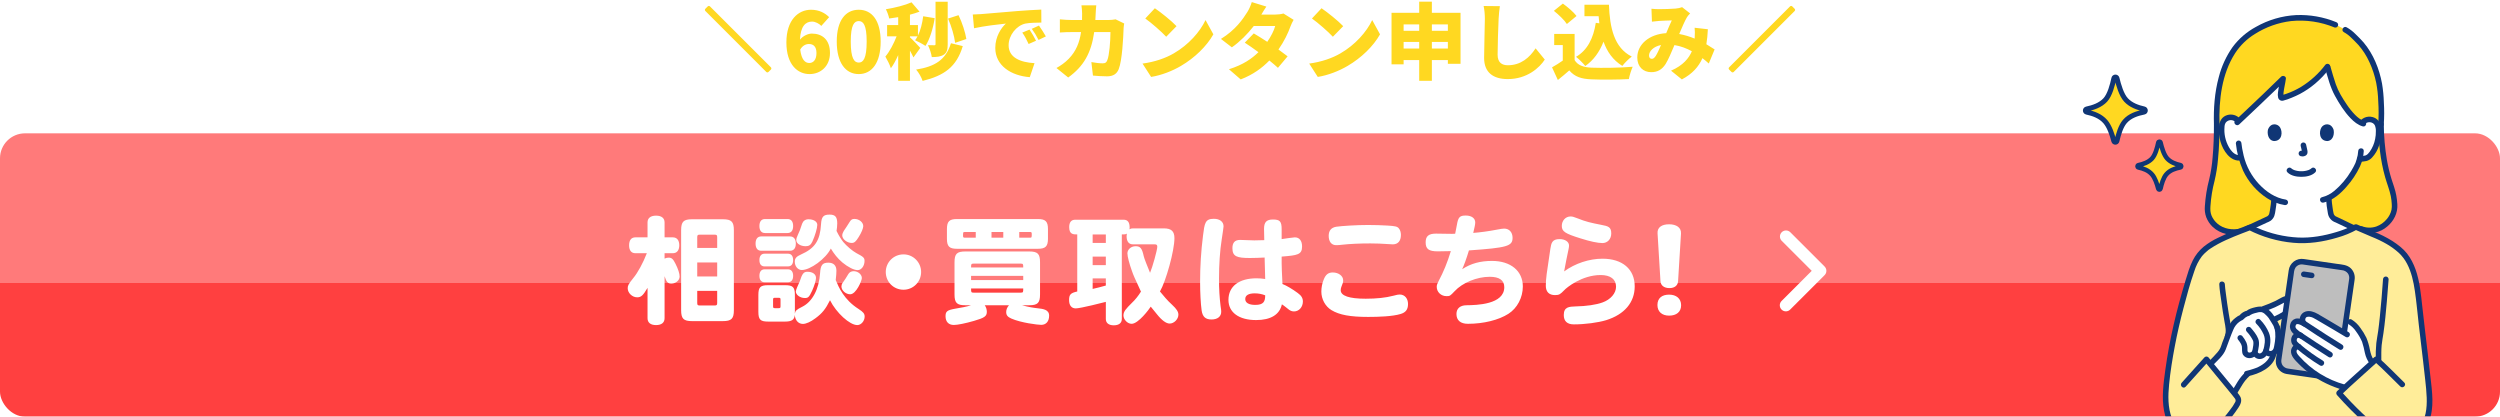 <svg width="1200" height="200" viewBox="0 0 1200 200" fill="none" xmlns="http://www.w3.org/2000/svg">
<path d="M339.1 4.752L368.348 34L369.5 32.848L340.252 3.6L339.1 4.752Z" fill="#FFD821" stroke="#FFD821" stroke-width="1.5" stroke-linejoin="round"/>
<path d="M388.305 21.12C386.825 21.12 385.185 21.88 384.105 23.8C384.705 28.76 386.545 30.24 388.425 30.24C390.305 30.24 391.905 28.84 391.905 25.44C391.905 22.2 390.265 21.12 388.305 21.12ZM388.585 35.56C382.985 35.56 377.465 31.2 377.465 20.36C377.465 9.6 383.145 4.68 389.305 4.68C393.225 4.68 396.105 6.32 397.985 8.24L394.225 12.44C393.265 11.4 391.425 10.36 389.785 10.36C386.705 10.36 384.265 12.56 383.985 19.04C385.465 17.16 387.985 16.12 389.665 16.12C394.625 16.12 398.385 19 398.385 25.44C398.385 31.76 393.905 35.56 388.585 35.56ZM412.2 35.56C405.92 35.56 401.64 30.2 401.64 19.96C401.64 9.72 405.92 4.68 412.2 4.68C418.48 4.68 422.72 9.76 422.72 19.96C422.72 30.2 418.48 35.56 412.2 35.56ZM412.2 30.04C414.32 30.04 416 28.12 416 19.96C416 11.84 414.32 10.12 412.2 10.12C410.08 10.12 408.36 11.84 408.36 19.96C408.36 28.12 410.08 30.04 412.2 30.04ZM463.855 18.72L458.455 20.56C458.095 17.4 456.695 12.52 455.055 8.92L460.095 7.28C461.855 10.88 463.335 15.52 463.855 18.72ZM454.895 0.84V21.24C454.895 23.76 454.495 25.32 452.975 26.28C451.495 27.2 449.615 27.4 447.255 27.4C447.055 25.76 446.215 23.24 445.415 21.68C446.615 21.72 447.975 21.72 448.455 21.72C448.895 21.72 449.055 21.6 449.055 21.16V0.84H454.895ZM441.735 23L438.455 27.56C438.055 26.68 437.455 25.48 436.775 24.28V38.8H431.135V26.44C430.055 28.88 428.895 31.08 427.615 32.76C427.095 31.08 425.855 28.64 424.975 27.16C427.055 24.72 429.015 20.92 430.375 17.44H425.815V12.04H431.135V8.24C429.655 8.48 428.215 8.72 426.815 8.88C426.575 7.6 425.855 5.64 425.215 4.44C429.615 3.72 434.375 2.52 437.535 1.12L441.375 5.6C439.935 6.16 438.375 6.6 436.775 7.04V12.04H440.615V17.08C441.895 14.48 442.695 11.12 443.135 7.8L448.655 8.72C447.855 13.84 446.255 18.92 444.215 22.04C443.095 21.24 440.615 19.92 439.255 19.32C439.695 18.76 440.055 18.12 440.415 17.44H436.775V17.92C437.855 18.8 441.015 22.16 441.735 23ZM456.455 20.76L462.135 22.12C459.135 32.16 453.175 36.28 442.855 38.84C442.295 37.08 440.975 34.8 439.735 33.4C448.655 31.96 453.975 28.84 456.455 20.76ZM466.935 6.96C468.535 6.92 470.295 6.84 471.055 6.76C474.815 6.44 480.855 5.96 488.175 5.32C492.175 5 496.895 4.72 499.815 4.6L499.855 10.84C497.775 10.88 494.375 10.88 492.175 11.32C487.855 12.28 484.135 16.96 484.135 21.72C484.135 27.6 489.655 29.92 496.575 30.32L494.295 37.04C485.375 36.36 477.735 31.52 477.735 23C477.735 17.52 480.655 13.28 482.815 11.32C479.375 11.68 472.335 12.48 467.535 13.56L466.935 6.96ZM494.175 14.2C495.175 15.68 496.575 18.08 497.295 19.56L493.735 21.12C492.655 18.8 491.975 17.48 490.695 15.64L494.175 14.2ZM498.695 12.28C499.735 13.72 501.215 16.04 502.015 17.48L498.495 19.16C497.335 16.88 496.575 15.64 495.255 13.84L498.695 12.28ZM526.215 2.56C526.095 3.52 525.975 5.36 525.935 6.32C525.895 7.44 525.855 8.56 525.775 9.6H532.175C533.175 9.6 534.375 9.48 535.495 9.28L539.615 11.28C539.495 11.92 539.335 13.08 539.335 13.48C539.175 18.08 538.655 29 536.975 33.2C536.095 35.4 534.415 36.64 531.375 36.64C528.895 36.64 526.495 36.44 524.615 36.28L523.855 29.8C525.735 30.16 527.775 30.4 529.295 30.4C530.655 30.4 531.095 29.92 531.495 28.92C532.455 26.72 533.015 19.76 533.015 15.4H525.215C523.775 25.52 520.135 31.88 512.735 37.2L507.095 32.64C508.975 31.6 511.175 30.12 513.015 28.2C516.495 24.6 518.175 20.44 518.895 15.4H514.375C513.135 15.4 510.575 15.44 508.735 15.6V9.28C510.575 9.48 512.855 9.6 514.375 9.6H519.375C519.415 8.6 519.415 7.52 519.415 6.44C519.415 5.56 519.255 3.52 519.095 2.56H526.215ZM554.335 3.96C557.095 5.84 562.335 10 564.735 12.56L559.775 17.64C557.655 15.32 552.615 10.92 549.735 8.88L554.335 3.96ZM548.415 30.52C554.295 29.72 559.455 27.92 563.375 25.64C570.575 21.48 575.975 15.28 578.655 9.64L582.415 16.48C579.215 22.16 573.535 27.72 566.855 31.64C562.775 34.04 557.575 36.12 552.535 36.92L548.415 30.52ZM607.855 3.16C606.975 4.4 606.055 5.96 605.455 7H612.095C613.415 7 615.015 6.8 616.055 6.48L620.935 9.52C620.415 10.4 619.815 11.6 619.375 12.8C618.335 15.76 616.415 19.84 613.655 23.76C615.375 25 616.935 26.16 618.055 27.04L613.415 32.56C612.375 31.6 610.935 30.36 609.295 29.04C605.855 32.6 601.455 35.84 595.535 38.12L589.895 33.24C596.775 31.08 600.975 28.08 604.055 25.04C601.655 23.28 599.295 21.64 597.495 20.48L601.815 16.04C603.655 17.12 605.975 18.56 608.295 20.08C610.055 17.52 611.575 14.56 612.095 12.48H601.815C598.895 16.28 595.055 20.12 591.295 22.72L586.055 18.68C593.135 14.32 596.615 9.12 598.735 5.76C599.455 4.64 600.415 2.56 600.855 1L607.855 3.16ZM634.335 3.96C637.095 5.84 642.335 10 644.735 12.56L639.775 17.64C637.655 15.32 632.615 10.92 629.735 8.88L634.335 3.96ZM628.415 30.52C634.295 29.72 639.455 27.92 643.375 25.64C650.575 21.48 655.975 15.28 658.655 9.64L662.415 16.48C659.215 22.16 653.535 27.72 646.855 31.64C642.775 34.04 637.575 36.12 632.535 36.92L628.415 30.52ZM687.295 23.28H694.975V20.12H687.295V23.28ZM673.735 23.28H681.215V20.12H673.735V23.28ZM681.215 11.72H673.735V14.8H681.215V11.72ZM694.975 11.72H687.295V14.8H694.975V11.72ZM687.295 6.16H701.055V30.64H694.975V28.84H687.295V38.8H681.215V28.84H673.735V30.88H667.935V6.16H681.215V0.8H687.295V6.16ZM719.935 2.96C719.655 4.84 719.415 7.28 719.335 9.04C719.135 13.24 718.855 21.88 718.855 26.28C718.855 30.12 721.055 31.32 723.775 31.32C729.975 31.32 734.175 27.68 737.095 23.2L741.495 28.6C739.015 32.44 733.055 37.96 723.735 37.96C716.735 37.96 712.375 34.8 712.375 27.8C712.375 22.76 712.735 12.04 712.735 9.04C712.735 6.88 712.535 4.68 712.135 2.88L719.935 2.96ZM765.975 10.96L767.695 11.2C767.535 10.08 767.415 8.92 767.335 7.76H760.535V2.28H772.295C772.695 13.2 774.735 22.92 783.255 27.16C781.895 28.12 779.775 30.24 778.735 31.64C774.215 28.88 771.415 24.84 769.695 20C767.735 25 764.855 28.96 760.935 31.68C760.095 30.56 757.815 28.28 756.495 27.28C761.935 24.12 764.855 18.36 765.975 10.96ZM756.735 7.68L752.095 11.52C750.935 9.68 748.135 7 745.855 5.2L750.175 1.72C752.455 3.36 755.375 5.84 756.735 7.68ZM755.815 16.28V28.84C757.295 31.32 760.015 32.32 763.935 32.48C768.815 32.68 777.935 32.56 783.695 32.04C783.055 33.44 782.135 36.24 781.855 37.96C776.775 38.24 768.815 38.32 763.815 38.08C759.055 37.88 755.895 36.88 753.255 33.8C751.615 35.24 749.935 36.68 747.775 38.4L744.975 32.32C746.615 31.4 748.455 30.28 750.135 29.08V21.64H746.015V16.28H755.815ZM792.695 4.2C793.815 4.32 795.335 4.4 796.215 4.4C798.615 4.4 802.295 4.28 804.255 4.12C805.375 4.04 806.615 3.76 807.415 3.44L811.255 6.44C810.615 7.12 810.055 7.72 809.735 8.28C808.735 9.96 807.375 13.12 806.015 16.32C808.655 16.8 811.135 17.56 813.415 18.52C813.415 18.36 813.455 18.2 813.455 18.08C813.575 16.32 813.575 14.6 813.415 13.32L819.775 14.04C819.655 16.64 819.415 19.04 819.055 21.24C820.615 22.16 821.935 23 823.015 23.72L820.215 30.48C819.255 29.6 818.255 28.76 817.175 27.92C815.335 32.08 812.335 35.44 807.295 38.12L802.095 33.92C807.935 31.4 810.695 27.88 812.095 24.6C809.535 23.2 806.735 22.12 803.735 21.64C802.335 24.96 800.855 28.52 799.495 30.72C797.775 33.36 795.695 34.64 792.575 34.64C788.775 34.64 785.895 32.08 785.895 27.6C785.895 21.28 791.655 16.4 799.775 15.92C800.735 13.68 801.695 11.36 802.455 9.8C800.855 9.84 798.175 9.92 796.375 10.04C795.575 10.08 794.015 10.24 792.935 10.4L792.695 4.2ZM791.535 26.64C791.535 27.72 792.095 28.24 792.855 28.24C793.575 28.24 794.055 27.84 794.735 26.88C795.535 25.6 796.415 23.68 797.295 21.6C793.615 22.36 791.535 24.6 791.535 26.64Z" fill="#FFD821"/>
<path d="M860.9 4.752L831.652 34L830.5 32.848L859.748 3.6L860.9 4.752Z" fill="#FFD821" stroke="#FFD821" stroke-width="1.5" stroke-linejoin="round"/>
<g filter="url(#filter0_d_623_3273)">
<rect y="58" width="1200" height="136" rx="12" fill="url(#paint0_linear_623_3273)"/>
</g>
<path d="M344.249 132.688V125.968H334.673V132.688H344.249ZM326.945 148.928V110.456C326.945 106.424 328.121 105.248 332.153 105.248H346.993C351.081 105.248 352.257 106.424 352.257 110.456V148.928C352.257 152.96 351.081 154.136 346.993 154.136H332.153C328.121 154.136 326.945 152.96 326.945 148.928ZM334.673 119.024H344.249V113.872C344.249 112.864 344.025 112.64 343.017 112.64H335.905C334.897 112.64 334.673 112.864 334.673 113.872V119.024ZM344.249 145.4V139.632H334.673V145.4C334.673 146.408 334.897 146.632 335.905 146.632H343.017C344.025 146.632 344.249 146.408 344.249 145.4ZM310.817 152.736V138.176C308.689 141.816 307.737 142.712 305.833 142.712C303.481 142.712 301.297 140.64 301.297 138.344C301.297 137.056 301.689 136.328 303.985 133.472C306.169 130.84 308.689 126.192 310.481 121.544H304.993C303.033 121.544 301.969 120.2 301.969 117.736C301.969 115.272 303.033 113.928 304.993 113.928H310.817V106.76C310.817 104.688 312.273 103.512 314.905 103.512C317.537 103.512 318.993 104.688 318.993 106.76V113.928H322.969C324.929 113.928 326.049 115.328 326.049 117.736C326.049 120.144 324.929 121.544 322.969 121.544H318.993V124.12C319.721 123.784 320.337 123.672 320.953 123.672C322.409 123.672 323.081 124.288 324.257 126.64C325.545 129.216 326.217 131.344 326.217 132.744C326.217 134.536 324.425 136.104 322.297 136.104C320.505 136.104 319.945 135.488 318.993 132.576V152.736C318.993 154.864 317.537 156.04 314.905 156.04C312.273 156.04 310.817 154.864 310.817 152.736ZM373.761 142.936H371.969C371.241 142.936 371.073 143.104 371.073 143.832V147.024C371.073 147.752 371.241 147.92 371.969 147.92H373.761C374.489 147.92 374.657 147.752 374.657 147.024V143.832C374.657 143.104 374.489 142.936 373.761 142.936ZM381.545 141.592V149.6C381.545 150.104 381.545 150.272 381.489 150.552C381.825 149.096 382.273 148.648 385.073 147.248C389.945 144.84 393.137 138.792 393.641 131.064C393.865 127.2 394.817 126.08 397.617 126.08C400.081 126.08 401.481 127.424 401.481 129.944C401.481 130.952 401.369 132.576 401.145 134.424C402.601 137.896 405.065 143.832 412.121 148.312C414.361 149.768 415.033 150.552 415.033 151.952C415.033 154.08 413.353 156.04 411.505 156.04C407.865 156.04 401.425 150.16 398.401 144.112C396.273 148.368 394.705 150.328 391.457 152.736C389.161 154.472 386.921 155.48 385.409 155.48C383.225 155.48 381.657 153.744 381.489 151.168C381.321 153.464 380.033 154.36 376.841 154.36H368.721C364.969 154.36 364.017 153.408 364.017 149.656V141.592C364.017 137.84 364.969 136.888 368.721 136.888H376.841C380.593 136.888 381.545 137.84 381.545 141.592ZM379.193 120.368H365.417C363.625 120.368 362.673 119.136 362.673 116.896C362.673 114.712 363.625 113.48 365.417 113.48H379.193C380.985 113.48 381.993 114.712 381.993 116.952C381.993 119.136 380.985 120.368 379.193 120.368ZM388.041 105.248C390.561 105.248 392.297 106.368 392.297 107.936C392.297 109.448 391.233 113.144 389.945 115.944C389.161 117.624 388.321 118.184 386.697 118.184C384.233 118.184 382.217 116.896 382.217 115.272C382.217 114.6 382.497 113.704 382.945 112.808C383.897 110.736 384.009 110.456 385.017 107.376C385.521 106.032 386.585 105.248 388.041 105.248ZM378.017 111.856H367.209C365.473 111.856 364.521 110.68 364.521 108.496C364.521 106.312 365.473 105.136 367.209 105.136H378.017C379.753 105.136 380.705 106.312 380.705 108.496C380.705 110.68 379.753 111.856 378.017 111.856ZM414.361 108.552C414.361 109.56 413.465 111.744 412.177 113.76C410.833 115.944 410.105 116.616 408.817 116.616C406.577 116.616 404.281 114.768 404.281 113.032C404.281 112.36 404.561 111.576 405.009 110.848C406.017 109.336 406.801 108.216 407.753 106.648C408.481 105.416 409.041 105.08 410.105 105.08C412.401 105.08 414.361 106.704 414.361 108.552ZM401.537 110.848C402.657 113.144 403.721 114.824 404.729 116.112C406.409 118.128 409.209 120.48 411.057 121.488C414.473 123.28 414.977 123.728 414.977 125.24C414.977 127.648 413.465 129.664 411.673 129.664C409.937 129.664 407.025 128.208 404.393 126.024C401.929 123.952 400.305 121.768 398.793 119.304C396.385 124.176 388.993 129.608 384.849 129.608C383.001 129.608 381.489 127.816 381.489 125.632C381.489 124.008 382.273 123.112 384.457 122.16C391.177 119.192 393.641 115.44 394.089 107.656C394.313 104.016 395.209 103.008 398.233 103.008C400.921 103.008 401.873 104.128 401.873 107.264C401.873 108.664 401.705 109.784 401.537 110.848ZM378.241 127.872H366.985C365.417 127.872 364.521 126.808 364.521 124.848C364.521 122.888 365.417 121.768 366.985 121.768H378.241C379.809 121.768 380.705 122.888 380.705 124.848C380.705 126.808 379.809 127.872 378.241 127.872ZM378.185 135.488H367.041C365.417 135.488 364.521 134.368 364.521 132.408C364.521 130.392 365.417 129.272 367.041 129.272H378.185C379.809 129.272 380.705 130.392 380.705 132.408C380.705 134.368 379.809 135.488 378.185 135.488ZM391.681 133.416C391.681 134.592 390.897 137.168 389.833 139.52C388.377 142.656 387.929 143.048 386.305 143.048C384.065 143.048 381.993 141.536 381.993 139.912C381.993 139.184 383.113 136.72 383.841 135.152C385.017 131.568 385.633 130.448 387.537 130.448C390.057 130.448 391.681 131.624 391.681 133.416ZM409.769 130.168C411.841 130.168 413.689 131.736 413.689 133.472C413.689 134.704 410.945 141.256 408.089 141.256C405.961 141.256 403.889 139.408 403.889 137.504C403.889 137 404.057 136.328 404.393 135.88C405.401 134.424 406.241 133.248 407.193 131.568C407.697 130.672 408.649 130.168 409.769 130.168ZM442.137 130.56C442.137 135.32 438.329 139.072 433.681 139.072C428.921 139.072 425.169 135.32 425.169 130.56C425.169 125.912 428.921 122.104 433.681 122.104H433.737C438.329 122.104 442.137 125.912 442.137 130.56ZM491.152 134.424V132.408H466.12V134.424H491.152ZM494.008 146.52H490.536C493.84 147.416 496.416 147.808 498.152 147.976C500.504 148.256 503.584 148.536 503.584 151.504C503.584 154.248 502.128 155.928 499.776 155.928C498.096 155.928 489.976 154.92 485.44 152.904C483.648 152.12 482.976 151.28 482.976 149.768C482.976 148.648 483.424 147.472 484.32 146.52H472.672C473.344 147.416 473.68 148.592 473.68 149.656C473.68 151.784 472.56 152.568 467.52 154.024C463.488 155.2 459.624 155.984 457.832 155.984C455.312 155.984 453.856 154.416 453.856 151.784C453.856 149.488 454.64 148.872 458.336 148.2C461.248 147.696 463.936 147.248 466.12 146.52H463.376C459.288 146.52 458.168 145.4 458.168 141.312V125.912C458.168 121.824 459.288 120.704 463.376 120.704H494.008C498.096 120.704 499.216 121.824 499.216 125.912V141.312C499.216 145.4 498.096 146.52 494.008 146.52ZM466.12 128.376H491.152C491.152 126.864 491.152 126.528 489.92 126.528H467.352C466.12 126.528 466.12 126.864 466.12 128.376ZM467.352 140.472H489.92C491.152 140.472 491.152 140.248 491.152 138.456H466.12C466.12 140.248 466.12 140.472 467.352 140.472ZM481.576 111.352H475.92V114.096H481.576V111.352ZM454.528 114.6V109.952C454.528 106.312 455.648 105.136 459.344 105.136H498.208C501.848 105.136 503.024 106.312 503.024 109.952V114.6C503.024 118.24 501.848 119.416 498.208 119.416H459.344C455.648 119.416 454.528 118.24 454.528 114.6ZM468.36 114.096V111.352H463.152C462.256 111.352 462.256 111.52 462.256 113.2C462.256 113.928 462.424 114.096 463.152 114.096H468.36ZM494.344 111.352H489.248V114.096H494.344C495.24 114.096 495.24 113.928 495.24 112.248C495.24 111.52 495.072 111.352 494.344 111.352ZM530.8 127.256V123.168H524.472V127.256H530.8ZM516.016 105.472H539.424C541.272 105.472 542.224 106.704 542.224 109.168C542.224 109.56 542.224 109.728 542.112 110.064C542.728 109.728 543.176 109.616 543.848 109.616H558.576C562.216 109.616 563.728 110.96 563.728 114.32C563.728 120.424 559.64 134.984 556.784 139.912C558.52 141.984 560.144 144.056 562.608 146.296C564.792 148.312 565.632 149.656 565.632 151.056C565.632 153.184 563.56 155.312 561.432 155.312C559.808 155.312 557.68 153.8 555.328 150.832C554.264 149.6 553.144 148.144 552.36 147.192C551.576 148.424 546.424 155.424 543.176 155.424C541.216 155.424 539.256 153.408 539.256 151.392C539.256 149.488 540.488 148.2 543.232 145.456C544.856 143.944 546.424 141.984 547.656 139.968C544.352 132.8 544.128 132.352 543.344 130.112C542.056 126.584 541.16 123.112 541.16 121.6C541.16 119.752 542.896 118.184 545.08 118.184C547.376 118.184 548.16 119.136 549 123C549.224 124.12 550.904 128.152 552.024 130.952C553.144 128.376 555.496 120.032 555.496 118.408C555.496 117.456 555.048 117.288 554.208 117.288H543.848C541.832 117.288 540.768 115.944 540.768 113.368C540.768 112.92 540.824 112.528 540.88 112.136C540.152 112.528 540.04 112.528 538.472 112.528V153.128C538.472 155.032 537.072 156.152 534.608 156.152C532.2 156.152 530.8 155.032 530.8 153.128V144.896C529.96 145.12 518.648 148.032 516.352 148.032C514.336 148.032 513.16 146.576 513.16 144.056C513.16 141.424 513.832 140.64 517.08 139.912V112.528C515.176 112.528 513.216 112.528 513.216 109C513.216 106.704 514.224 105.472 516.016 105.472ZM530.8 116.616V112.528H524.472V116.616H530.8ZM530.8 137.056V133.64H524.472V138.68C526.264 138.288 529.12 137.56 530.8 137.056ZM607.296 141.76C605.784 141.144 604.048 140.808 602.312 140.808C599.288 140.808 597.72 141.76 597.72 143.552C597.72 145.344 599.456 146.352 602.536 146.352C606.456 146.352 607.296 144.784 607.296 141.76ZM615.192 110.008V114.768C616.2 114.6 620.792 113.928 621.52 113.928C623.704 113.928 624.992 115.552 624.992 118.296C624.992 122.272 622.808 122.552 615.192 123.168C615.136 127.312 615.36 132.352 615.584 136.328C617.32 136.944 620.512 138.848 622.92 140.64C624.712 141.928 625.384 143.16 625.384 144.728C625.384 147.36 623.536 149.488 621.128 149.488C620.232 149.488 619.504 149.208 618.776 148.704C617.936 148.088 616.48 146.8 615.304 146.072C614.24 151 609.984 153.632 602.928 153.632C594.64 153.632 589.656 149.936 589.656 143.944C589.656 137.448 594.696 133.584 603.152 133.584C604.496 133.584 605.84 133.696 607.296 133.92C607.24 130.504 607.072 127.144 607.016 123.616C604.72 123.728 602.368 123.84 599.96 123.84C593.688 123.84 591.56 123.112 591.56 119.136C591.56 116.448 592.736 115.16 595.256 115.16C595.816 115.16 600.968 115.384 602.032 115.384C603.712 115.384 605.224 115.328 606.848 115.272C606.792 113.48 606.792 111.632 606.736 109.84C606.736 106.592 607.968 105.36 611.048 105.36C614.352 105.36 615.192 106.312 615.192 110.008ZM587.304 108.664C587.304 109 586.968 111.408 586.408 115.048C585.568 120.2 585.12 127.2 585.12 133.752C585.12 138.568 585.4 143.048 585.848 146.632C586.184 148.76 586.184 149.152 586.184 149.656C586.184 151.952 584.392 153.352 581.536 153.352C578.624 153.352 577.224 152.064 576.776 148.984C576.328 145.68 576.048 140.528 576.048 135.32C576.048 127.872 576.496 120.592 577.448 113.088C578.176 107.152 578.456 105.024 582.6 105.024C585.512 105.024 587.304 106.424 587.304 108.664ZM637.774 113.2C637.774 110.68 639.006 109.224 641.414 108.832C644.046 108.44 651.382 107.992 656.646 107.992C659.558 107.992 663.422 108.104 665.998 108.272C669.75 108.496 670.758 108.72 671.486 109.672C672.102 110.4 672.438 111.576 672.438 112.752C672.438 115.664 671.038 117.288 668.518 117.288C668.126 117.288 667.398 117.232 666.614 117.176C663.198 116.952 660.622 116.84 657.766 116.84C652.502 116.84 648.022 117.064 644.382 117.456C643.206 117.624 642.142 117.68 641.358 117.68C639.118 117.68 637.774 116 637.774 113.2ZM639.734 130.784C642.534 130.784 644.718 132.464 644.718 134.536C644.718 135.432 644.662 135.712 643.822 137.784C643.654 138.232 643.542 138.736 643.542 139.296C643.542 141.984 647.574 143.384 655.526 143.384C660.734 143.384 665.046 142.936 668.91 141.928C670.646 141.48 671.094 141.368 671.878 141.368C674.286 141.368 675.854 143.328 675.854 145.904C675.854 148.816 674.51 150.048 672.27 150.72C668.406 151.896 661.742 152.12 656.702 152.12C648.134 152.12 642.926 151.168 639.118 148.872C636.15 147.08 634.246 143.608 634.246 139.968C634.246 138.008 634.638 135.936 635.422 134.088C636.374 131.736 637.606 130.784 639.734 130.784ZM705.087 120.2C703.967 123.952 702.679 127.48 701.839 129.216C706.039 126.472 710.519 125.24 716.175 125.24C725.135 125.24 730.959 130.056 730.959 137.504C730.959 142.824 728.271 147.92 724.071 150.608C719.367 153.632 712.087 155.424 704.583 155.424C701.055 155.424 699.095 153.744 699.095 150.72C699.095 148.088 700.831 146.576 703.855 146.52C708.783 146.464 722.055 146.184 722.055 137.84C722.055 134.536 719.703 132.856 715.055 132.856C708.895 132.856 701.951 135.712 698.199 139.8C696.071 142.04 695.959 142.152 694.335 142.152C691.703 142.152 689.631 140.192 689.631 137.672C689.631 136.888 689.855 136.216 690.527 134.928C692.823 130.616 694.727 126.08 696.407 120.536C694.279 120.592 692.207 120.648 690.135 120.648C685.823 120.648 684.311 119.528 684.311 116.336C684.311 113.368 685.711 112.136 689.295 112.136C690.471 112.136 695.847 112.248 696.911 112.248C697.583 112.248 697.975 112.248 698.479 112.192C698.759 110.848 699.039 109.504 699.319 107.88C699.935 104.184 700.719 103.456 703.575 103.456C706.319 103.456 708.111 104.744 708.111 106.76C708.111 107.768 707.831 108.888 707.159 111.8C710.183 111.576 714.831 110.96 718.191 110.288C720.599 109.84 721.271 109.728 721.999 109.728C724.463 109.728 726.031 111.52 726.031 114.152C726.031 118.184 723.399 118.912 705.087 120.2ZM753.862 103.904C754.702 103.904 755.374 104.072 757.054 104.744C761.366 106.48 763.55 106.928 768.646 107.936C771.838 108.552 773.406 108.888 773.406 112.024C773.406 114.768 771.614 116.672 769.15 116.672C766.966 116.672 763.214 115.888 758.678 114.432C751.286 112.136 749.662 111.128 749.662 108.44C749.662 105.864 751.51 103.904 753.862 103.904ZM750.782 130.28C756.046 126.416 762.878 124.176 769.206 124.176C778.782 124.176 784.662 129.216 784.662 137.448C784.662 145.176 779.734 150.944 770.942 153.688C767.078 154.864 760.806 155.704 755.43 155.704C752.238 155.704 750.614 154.136 750.614 151.224C750.614 147.248 753.246 147.192 756.27 147.08C761.534 146.968 766.126 146.296 769.206 145.176C773.126 143.776 775.702 140.752 775.702 137.616C775.702 134.032 773.014 132.016 768.31 132.016C759.294 132.016 751.958 138.064 750.838 139.296C748.99 141.144 748.542 141.648 746.414 141.648C743.558 141.648 741.99 140.08 741.99 137.168C741.99 133.808 742.382 131.344 744.174 119.416C744.622 116.728 744.958 114.768 748.598 114.768C751.23 114.768 753.134 116.056 753.134 117.848C753.134 118.352 753.078 118.8 752.91 119.584C752.182 122.944 751.454 126.64 750.782 130.28ZM806.88 112.08L805.48 134.928C805.368 137 803.856 138.288 801.336 138.288C798.816 138.288 797.136 137.056 797.024 134.928L795.624 111.968C795.456 109.112 797.696 107.656 801.168 107.656C804.64 107.656 807.048 109.224 806.88 112.08ZM806.936 146.52C806.936 149.768 804.64 151.504 801.168 151.504C797.752 151.504 795.568 149.6 795.568 146.408C795.568 143.048 797.808 141.424 801.168 141.424C804.584 141.424 806.936 143.272 806.936 146.52Z" fill="white"/>
<g clip-path="url(#clip0_623_3273)">
<path fill-rule="evenodd" clip-rule="evenodd" d="M875.812 127.937C876.359 128.484 876.666 129.226 876.666 130C876.666 130.773 876.359 131.515 875.812 132.062L859.312 148.561C859.043 148.84 858.722 149.062 858.366 149.215C858.01 149.368 857.627 149.448 857.24 149.452C856.853 149.455 856.469 149.381 856.11 149.234C855.752 149.088 855.426 148.871 855.152 148.597C854.878 148.324 854.662 147.998 854.515 147.639C854.368 147.281 854.295 146.897 854.298 146.51C854.301 146.122 854.382 145.74 854.535 145.384C854.688 145.028 854.91 144.706 855.188 144.437L869.626 130L855.188 115.562C854.657 115.012 854.363 114.275 854.37 113.51C854.376 112.746 854.683 112.014 855.224 111.473C855.765 110.933 856.496 110.626 857.261 110.619C858.026 110.613 858.762 110.907 859.312 111.438L875.812 127.937Z" fill="white"/>
</g>
<mask id="mask0_623_3273" style="mask-type:alpha" maskUnits="userSpaceOnUse" x="980" y="2" width="196" height="198">
<rect x="980" y="2" width="196" height="198" fill="#D9D9D9"/>
</mask>
<g mask="url(#mask0_623_3273)">
<path d="M1084.15 108.53C1079.23 109.823 1075.6 111.032 1075.6 111.032C1066.04 113.069 1059.56 106.477 1059.62 100.464C1059.77 95.97 1060.4 91.506 1061.51 87.15C1062.98 81.866 1064.03 72.567 1064.03 59.675C1063.4 40.653 1068.38 26.861 1076.23 19.307C1080.96 14.755 1091.62 8.553 1103.6 8.553C1109.56 8.459 1115.48 9.598 1120.99 11.9L1122.55 12.535L1125.71 14.259C1128.52 15.797 1129.28 16.968 1131.87 19.479C1137.85 25.286 1142.02 35.735 1142.68 45.091C1142.87 47.791 1143.31 54.814 1142.89 59.675C1143.1 75.737 1146.05 84.727 1147.57 89.152C1148.76 92.372 1149.39 95.778 1149.41 99.215C1149.47 105.226 1142.03 113.011 1133.49 109.93C1133.49 109.93 1113.43 105.699 1103.28 105.451C1097.75 105.315 1090.03 106.985 1084.15 108.53Z" fill="#FFD821"/>
<path d="M1077.91 110.086C1078.47 109.894 1087.62 105.59 1087.82 105.521C1090.71 104.47 1090.6 102.599 1090.96 100.506C1091.27 98.845 1091.47 97.166 1091.56 95.48C1087.98 93.792 1084.68 91.017 1081.79 87.543C1078.97 84.05 1076.93 79.982 1075.82 75.62L1075.47 75.653C1073.66 76.106 1072.25 75.194 1071.24 74.389C1069.98 73.312 1068.97 71.975 1068.27 70.469C1066.79 67.491 1066.15 64.162 1066.43 60.845C1066.47 59.996 1066.68 59.166 1067.06 58.406C1067.39 57.856 1067.83 57.386 1068.36 57.032C1068.89 56.677 1069.5 56.446 1070.13 56.357C1070.77 56.262 1071.43 56.309 1072.05 56.492C1072.67 56.676 1073.25 56.992 1073.74 57.421L1074.63 58.061C1080.59 52.458 1090.54 43.038 1095.89 37.759C1095.52 40.926 1093.54 47.628 1095.64 46.998C1104.48 44.46 1111.6 39.266 1117.21 31.939C1118.38 35.879 1119.87 41.459 1121.23 44.034C1123.11 47.562 1128.37 57.025 1133.76 59.132C1134.23 58.471 1134.88 57.955 1135.62 57.641C1136.37 57.327 1137.18 57.228 1137.98 57.355C1138.61 57.445 1139.22 57.676 1139.75 58.03C1140.28 58.385 1140.72 58.855 1141.05 59.404C1141.42 60.164 1141.64 60.994 1141.68 61.843C1141.95 65.162 1141.32 68.494 1139.84 71.474C1139.14 72.98 1138.12 74.317 1136.87 75.393C1135.81 76.236 1133.91 76.177 1132.6 76.41C1132.34 77.306 1132.08 78.052 1131.94 78.474C1130.91 81.293 1125.1 91.327 1117.81 94.922C1117.89 96.796 1118.09 98.663 1118.42 100.51C1118.79 102.602 1118.67 104.473 1121.57 105.524C1121.76 105.593 1129.97 109.519 1130.26 109.641C1130.26 109.641 1118.19 121.797 1102.01 121.797C1085.84 121.797 1077.91 110.086 1077.91 110.086Z" fill="white"/>
<path d="M1135.31 59.368C1136.66 58.214 1139.01 58.473 1139.89 60.083C1140.3 61.026 1140.47 62.053 1140.41 63.078C1140.43 64.277 1140.32 65.476 1140.08 66.652C1139.66 68.907 1138.75 71.041 1137.42 72.9C1136.88 73.604 1136.23 74.395 1135.36 74.645C1134.39 74.856 1133.41 75.001 1132.42 75.081C1132.08 75.177 1131.79 75.405 1131.61 75.715C1131.44 76.024 1131.39 76.391 1131.49 76.734C1131.59 77.073 1131.82 77.359 1132.12 77.534C1132.43 77.709 1132.79 77.758 1133.13 77.673C1134.05 77.54 1134.98 77.51 1135.88 77.287C1136.91 77.01 1137.85 76.441 1138.57 75.647C1140.13 73.959 1141.3 71.949 1142 69.759C1142.78 67.535 1143.14 65.186 1143.08 62.83C1143.01 60.493 1142.5 58.259 1140.46 56.895C1139.38 56.215 1138.11 55.903 1136.85 56.007C1135.58 56.111 1134.38 56.624 1133.42 57.47C1133.18 57.724 1133.04 58.065 1133.04 58.42C1133.04 58.776 1133.18 59.117 1133.42 59.371C1133.68 59.616 1134.02 59.753 1134.37 59.753C1134.72 59.753 1135.06 59.616 1135.32 59.371L1135.31 59.368Z" fill="#103675"/>
<path d="M1131.94 72.491C1131.87 73.832 1131.61 75.158 1131.2 76.434C1131.06 76.887 1130.91 77.336 1130.76 77.784C1130.71 77.934 1130.66 78.084 1130.61 78.232C1130.59 78.276 1130.57 78.319 1130.56 78.363C1130.47 78.593 1130.69 78.072 1130.57 78.326C1129.97 79.621 1129.3 80.877 1128.55 82.088C1126.41 85.678 1123.7 88.885 1120.52 91.577C1118.79 93.048 1116.76 94.103 1114.56 94.662C1112.89 95.049 1113.6 97.641 1115.27 97.254C1119.78 96.212 1123.53 92.896 1126.47 89.463C1129.01 86.592 1131.13 83.379 1132.78 79.915C1133.86 77.583 1134.48 75.061 1134.61 72.49C1134.67 70.76 1132 70.762 1131.94 72.49L1131.94 72.491Z" fill="#103675"/>
<path d="M1074.69 56.467C1073.82 55.704 1072.76 55.211 1071.62 55.047C1070.48 54.884 1069.32 55.057 1068.27 55.545C1066.09 56.575 1065.27 58.681 1065.08 60.966C1064.71 65.566 1066.09 70.725 1069.15 74.232C1070.84 76.166 1073.21 77.522 1075.82 76.948C1077.5 76.579 1076.79 73.988 1075.11 74.357C1073.27 74.762 1071.54 73.1 1070.56 71.718C1068.64 68.878 1067.64 65.51 1067.7 62.077C1067.72 61.057 1067.72 59.798 1068.31 58.916C1068.56 58.575 1068.88 58.289 1069.25 58.075C1069.61 57.862 1070.02 57.725 1070.44 57.674C1070.86 57.623 1071.28 57.658 1071.69 57.777C1072.09 57.896 1072.47 58.097 1072.8 58.368C1073.05 58.611 1073.39 58.747 1073.74 58.747C1074.09 58.747 1074.43 58.611 1074.69 58.368C1074.93 58.114 1075.07 57.773 1075.07 57.417C1075.07 57.062 1074.93 56.721 1074.69 56.467Z" fill="#103675"/>
<path d="M1073.21 68.791C1073.68 73.32 1074.85 77.748 1076.68 81.909C1079.22 87.3 1083.2 91.875 1088.17 95.124C1090.71 96.809 1093.57 97.933 1096.57 98.418C1096.91 98.501 1097.27 98.45 1097.58 98.276C1097.88 98.101 1098.11 97.817 1098.22 97.479C1098.31 97.136 1098.26 96.77 1098.09 96.46C1097.91 96.151 1097.62 95.923 1097.28 95.826C1092.13 95.058 1087.76 92.043 1084.25 88.3C1080.72 84.494 1078.22 79.846 1076.98 74.796C1076.7 73.676 1076.46 72.538 1076.26 71.395C1076.08 70.351 1076 69.695 1075.89 68.791C1075.88 68.438 1075.73 68.102 1075.48 67.853C1075.23 67.603 1074.9 67.458 1074.55 67.447C1074.19 67.449 1073.86 67.592 1073.61 67.843C1073.35 68.095 1073.21 68.435 1073.21 68.791H1073.21Z" fill="#103675"/>
<path d="M1116.02 32.65C1117.37 37.206 1118.5 41.873 1120.81 46.056C1122.89 49.834 1125.24 53.595 1128.24 56.717C1129.87 58.418 1131.81 60.02 1134.12 60.664C1135.78 61.126 1136.49 58.536 1134.83 58.072C1133.2 57.619 1131.72 56.419 1130.45 55.14C1128.95 53.606 1127.61 51.933 1126.43 50.145C1124.37 47.107 1122.38 43.87 1121.17 40.393C1120.21 37.609 1119.43 34.761 1118.6 31.938C1118.11 30.284 1115.53 30.986 1116.02 32.653V32.65Z" fill="#103675"/>
<path d="M1116.24 31.012C1113.04 35.268 1109.08 38.885 1104.55 41.677C1102.29 43.044 1099.89 44.17 1097.39 45.037C1096.76 45.253 1096.13 45.457 1095.5 45.64C1095.4 45.657 1095.3 45.684 1095.2 45.723C1095.24 45.701 1095.53 45.723 1095.34 45.694C1095.49 45.701 1095.64 45.739 1095.78 45.806C1095.8 45.819 1096.17 46.237 1096.05 46.054C1095.91 45.856 1096.1 46.289 1096.08 46.125C1096.06 46.054 1096.04 45.981 1096.03 45.908C1096.02 46.228 1096.03 45.879 1096.03 45.74C1096.02 45.296 1096.05 44.852 1096.1 44.411C1096.32 42.355 1096.96 39.965 1097.23 37.755C1097.38 36.542 1095.7 36.061 1094.95 36.804C1089.19 42.486 1083.3 48.038 1077.42 53.588C1075.92 55.007 1074.41 56.421 1072.91 57.831C1071.64 59.014 1073.54 60.911 1074.8 59.733C1080.72 54.183 1086.61 48.596 1092.46 42.97C1093.93 41.556 1095.39 40.136 1096.84 38.709L1094.55 37.757C1094.55 37.813 1094.54 37.87 1094.53 37.925C1094.52 38.019 1094.5 38.113 1094.49 38.207C1094.45 38.459 1094.4 38.711 1094.36 38.961C1094.24 39.566 1094.13 40.169 1094.01 40.772C1093.79 41.929 1093.58 43.089 1093.44 44.26C1093.29 45.128 1093.31 46.017 1093.51 46.876C1093.64 47.384 1093.97 47.819 1094.42 48.088C1094.87 48.357 1095.41 48.437 1095.91 48.312C1097.29 47.963 1098.63 47.505 1099.93 46.94C1101.3 46.394 1102.65 45.777 1103.96 45.093C1106.56 43.709 1109.01 42.052 1111.27 40.148C1113.81 37.992 1116.11 35.566 1118.14 32.912C1118.38 32.654 1118.51 32.315 1118.51 31.962C1118.51 31.609 1118.38 31.269 1118.14 31.012C1117.88 30.761 1117.54 30.621 1117.19 30.621C1116.84 30.621 1116.5 30.761 1116.25 31.012H1116.24Z" fill="#103675"/>
<path d="M1121.34 10.605C1115.25 8.122 1108.7 6.975 1102.13 7.24C1095.35 7.599 1088.74 9.542 1082.83 12.913C1078.46 15.274 1074.65 18.564 1071.67 22.554C1068.6 26.92 1066.35 31.812 1065.02 36.991C1063.02 44.349 1062.45 52.07 1062.69 59.673C1062.75 61.398 1065.42 61.405 1065.37 59.673C1065 48.053 1066.44 35.469 1072.88 25.503C1075.32 21.774 1078.56 18.637 1082.35 16.317C1087.61 12.977 1093.54 10.857 1099.72 10.113C1106.83 9.397 1114.02 10.457 1120.63 13.2C1120.97 13.292 1121.34 13.245 1121.65 13.069C1121.95 12.894 1122.18 12.603 1122.28 12.261C1122.36 11.917 1122.31 11.554 1122.14 11.246C1121.96 10.938 1121.68 10.71 1121.34 10.607V10.605Z" fill="#103675"/>
<path d="M1144.22 59.675C1144.46 56.226 1144.47 52.766 1144.26 49.316C1144.18 46.24 1143.88 43.175 1143.38 40.14C1142.08 33.055 1139.2 25.944 1134.55 20.406C1133.35 18.971 1131.97 17.682 1130.64 16.359C1129.38 15.075 1127.95 13.977 1126.38 13.1C1124.87 12.267 1123.52 14.586 1125.03 15.421C1126.3 16.115 1127.46 16.984 1128.49 18.002C1129.68 19.166 1130.89 20.325 1132 21.554C1134.16 24.021 1135.95 26.796 1137.3 29.789C1138.78 32.969 1139.88 36.313 1140.58 39.751C1141.13 42.655 1141.46 45.597 1141.55 48.551C1141.8 52.255 1141.8 55.972 1141.55 59.676C1141.55 60.032 1141.69 60.372 1141.94 60.623C1142.19 60.874 1142.53 61.017 1142.89 61.02C1143.24 61.013 1143.57 60.869 1143.82 60.618C1144.07 60.368 1144.22 60.03 1144.22 59.676L1144.22 59.675Z" fill="#103675"/>
<path d="M1062.69 59.675C1062.69 64.944 1062.54 70.22 1062.06 75.469C1061.8 79.006 1061.25 82.518 1060.44 85.97C1059.31 90.245 1058.61 94.621 1058.33 99.034C1058.17 100.812 1058.39 102.605 1059 104.285C1059.68 106.037 1060.74 107.615 1062.1 108.905C1065.83 112.427 1071.05 113.343 1075.95 112.329C1077.64 111.981 1076.93 109.39 1075.24 109.738C1071.48 110.514 1067.33 109.915 1064.36 107.339C1063.16 106.314 1062.21 105.025 1061.57 103.571C1060.92 101.954 1060.91 100.677 1061.01 98.938C1061.28 94.819 1061.95 90.736 1063 86.747C1063.8 83.365 1064.35 79.927 1064.64 76.463C1065.19 70.888 1065.37 65.277 1065.37 59.676C1065.37 57.947 1062.69 57.944 1062.69 59.676L1062.69 59.675Z" fill="#103675"/>
<path d="M1141.55 59.675C1141.67 68.212 1142.53 76.828 1144.87 85.06C1145.73 88.1 1146.95 91.044 1147.58 94.147C1147.83 95.396 1147.98 96.662 1148.04 97.934C1148.12 98.858 1148.08 99.788 1147.92 100.702C1147.55 102.336 1146.78 103.854 1145.69 105.125C1144.35 106.765 1142.6 108.01 1140.61 108.728C1138.41 109.471 1136.02 109.438 1133.84 108.634C1133.5 108.54 1133.14 108.585 1132.83 108.761C1132.52 108.937 1132.29 109.229 1132.2 109.573C1132.1 109.917 1132.15 110.284 1132.32 110.594C1132.5 110.904 1132.79 111.131 1133.13 111.226C1135.29 111.961 1137.61 112.116 1139.85 111.674C1142.09 111.232 1144.17 110.209 1145.9 108.706C1147.45 107.414 1148.71 105.803 1149.58 103.982C1150.46 102.136 1150.85 100.098 1150.72 98.059C1150.58 95.246 1150.07 92.465 1149.19 89.79C1148.79 88.564 1148.36 87.351 1147.98 86.121C1147.02 83.04 1146.26 79.901 1145.71 76.723C1144.76 71.09 1144.26 65.388 1144.22 59.674C1144.2 57.946 1141.53 57.941 1141.55 59.674L1141.55 59.675Z" fill="#103675"/>
<path d="M1090.19 95.964C1090.1 97.28 1089.94 98.59 1089.72 99.89C1089.58 100.711 1089.5 101.554 1089.28 102.36C1089.23 102.66 1089.11 102.945 1088.93 103.196C1088.76 103.447 1088.54 103.658 1088.28 103.816C1087.83 104.069 1087.36 104.29 1086.87 104.476C1084.59 105.522 1082.31 106.604 1080.03 107.66C1079.43 107.939 1078.82 108.216 1078.22 108.491C1078.01 108.586 1077.8 108.678 1077.59 108.771C1077.25 108.925 1077.87 108.673 1077.55 108.786C1077.22 108.888 1076.93 109.117 1076.76 109.425C1076.58 109.733 1076.54 110.096 1076.62 110.439C1076.72 110.781 1076.94 111.071 1077.25 111.247C1077.56 111.422 1077.92 111.469 1078.26 111.378C1079.17 111.053 1080.04 110.597 1080.91 110.195C1082.33 109.542 1083.74 108.885 1085.16 108.224C1086.18 107.748 1087.2 107.272 1088.22 106.797C1088.24 106.79 1088.47 106.692 1088.47 106.685C1088.47 106.694 1087.78 106.969 1088.39 106.73C1088.56 106.661 1088.74 106.585 1088.91 106.506C1089.19 106.387 1089.45 106.245 1089.7 106.083C1090.59 105.511 1091.27 104.673 1091.65 103.688C1091.95 102.768 1092.15 101.819 1092.25 100.857C1092.52 99.233 1092.75 97.604 1092.86 95.958C1092.86 95.602 1092.72 95.26 1092.47 95.008C1092.22 94.756 1091.88 94.614 1091.53 94.614C1091.17 94.614 1090.83 94.756 1090.58 95.008C1090.33 95.26 1090.19 95.602 1090.19 95.958L1090.19 95.964Z" fill="#103675"/>
<path d="M1116.49 95.193C1116.63 97.644 1116.93 100.083 1117.4 102.493C1117.56 103.46 1117.98 104.364 1118.62 105.11C1119.25 105.856 1120.08 106.417 1121 106.733C1121.54 106.95 1120.68 106.565 1121.06 106.751C1121.21 106.827 1121.37 106.899 1121.53 106.975C1122.01 107.204 1122.5 107.433 1122.98 107.664C1124.29 108.287 1125.6 108.91 1126.92 109.534C1127.81 109.957 1128.69 110.412 1129.59 110.8C1129.9 110.968 1130.26 111.012 1130.6 110.922C1130.94 110.833 1131.24 110.616 1131.42 110.318C1131.6 110.009 1131.65 109.643 1131.56 109.299C1131.47 108.955 1131.25 108.66 1130.94 108.479C1129.01 107.65 1127.12 106.67 1125.22 105.765C1124.3 105.33 1123.39 104.886 1122.47 104.463C1122 104.281 1121.55 104.067 1121.11 103.821C1120.86 103.669 1120.65 103.468 1120.48 103.229C1120.31 102.991 1120.19 102.72 1120.12 102.433C1119.91 101.506 1119.74 100.568 1119.63 99.622C1119.39 98.156 1119.24 96.679 1119.16 95.196C1119.07 93.475 1116.4 93.465 1116.49 95.196L1116.49 95.193Z" fill="#103675"/>
<path d="M1064.34 210C1064.38 209.804 1064.74 207.2 1064.74 207.2L1064.91 206.26C1064.93 206.103 1065.01 205.638 1065.12 204.921C1061.1 208.74 1055.94 211.792 1050.69 210.515C1047.75 209.799 1045.24 207.76 1043.47 205.291C1038.68 198.594 1039.15 189.551 1040.19 181.359C1042.32 164.28 1045.95 149.195 1051.03 132.755C1052.35 128.477 1053.87 124.064 1057.01 120.884C1057.52 120.363 1059.13 118.997 1059.31 118.868C1064.15 115.305 1072.58 111.91 1079.94 109.158C1086.3 112.483 1095.94 115.383 1105.03 115.402C1113.65 115.43 1124.99 112.379 1130.81 108.959C1134.5 110.547 1138.01 112.076 1141.78 113.625C1145.18 115.144 1148.37 117.104 1151.26 119.454C1158.57 125.217 1160.12 135.539 1161.11 144.826C1162.56 158.33 1164.1 169.902 1165.55 183.407C1166.19 189.365 1166.81 195.548 1164.88 201.22C1162.96 206.891 1157.73 211.168 1151.78 210.777C1149.46 210.614 1147.19 209.972 1145.13 208.89V209.934C1130.01 209.934 1085.07 209.99 1064.82 209.99" fill="#FFED99"/>
<path d="M1065.25 136.424C1065.38 139.216 1065.87 142.019 1066.26 144.782C1066.71 148.039 1067.18 151.3 1067.78 154.534C1068.19 156.736 1068.73 159.112 1067.92 161.286C1067.83 161.629 1067.88 161.995 1068.05 162.304C1068.23 162.613 1068.52 162.841 1068.86 162.939C1069.2 163.026 1069.56 162.976 1069.87 162.802C1070.17 162.627 1070.4 162.34 1070.5 162C1071.3 159.854 1071.01 157.464 1070.62 155.261C1070.36 153.727 1070.07 152.199 1069.82 150.662C1069.26 147.19 1068.76 143.695 1068.33 140.246C1068.17 138.978 1067.99 137.701 1067.93 136.423C1067.85 134.701 1065.18 134.691 1065.26 136.423L1065.25 136.424Z" fill="#103675"/>
<path d="M1143.04 172.842C1143.04 170.446 1142.98 168.053 1143.2 165.664C1143.38 163.757 1143.77 161.893 1144.04 160C1144.78 154.922 1145.24 149.801 1145.69 144.69C1146 141.154 1146.28 137.614 1146.53 134.072C1146.53 133.716 1146.38 133.374 1146.13 133.122C1145.88 132.87 1145.54 132.729 1145.19 132.729C1144.83 132.729 1144.49 132.87 1144.24 133.122C1143.99 133.374 1143.85 133.716 1143.85 134.072C1143.43 140.115 1142.93 146.154 1142.31 152.178C1142.08 154.418 1141.82 156.776 1141.52 158.911C1141.25 160.838 1140.86 162.74 1140.63 164.674C1140.38 167.389 1140.29 170.116 1140.36 172.842C1140.36 174.571 1143.04 174.574 1143.04 172.842H1143.04Z" fill="#103675"/>
<path d="M1061.37 174.248C1063.02 172.516 1066.36 169.44 1067.14 167.176C1068.38 163.571 1068.92 162.448 1070.14 159.296C1070.73 157.771 1071.46 155.785 1072.65 154.663C1073.3 154.044 1074.74 152.73 1075.77 152.49C1076.62 151.415 1077.81 150.658 1079.15 150.342C1080 149.404 1083.34 148.589 1084.35 148.494C1084.82 148.442 1085.29 148.449 1085.75 148.514C1090.05 146.886 1091.26 146.48 1094.07 144.993C1095.98 143.985 1097.52 142.834 1099.6 143.399C1100.24 143.631 1100.78 144.065 1101.15 144.635C1101.71 146.011 1101.07 147.182 1100.1 148.076C1096.48 151.416 1093.75 152.264 1091.16 153.645C1091.24 153.777 1091.33 153.917 1091.42 154.066C1092.11 155.026 1092.65 156.079 1093.04 157.193C1093.47 159.06 1093.62 160.981 1093.47 162.892C1093.28 164.459 1093 166.014 1092.62 167.546C1092.47 168.249 1092.06 168.866 1091.46 169.266C1091.37 169.658 1091.32 169.887 1091.32 169.887C1090.59 173.207 1088.29 175.552 1084.18 177.546C1082.56 178.197 1080.9 178.739 1079.21 179.17C1075.87 182.035 1074.37 185.494 1072.74 187.97" fill="white"/>
<path d="M1062.31 175.198C1064.48 172.93 1067.23 170.683 1068.38 167.673C1069.58 164.519 1070.66 161.312 1072 158.209C1072.59 156.75 1073.57 155.479 1074.82 154.532C1075.13 154.281 1075.46 154.066 1075.82 153.892C1076.2 153.766 1076.54 153.56 1076.83 153.288C1077.38 152.669 1078.04 152.173 1078.79 151.832C1079.02 151.735 1079.27 151.712 1079.51 151.636C1079.75 151.542 1079.98 151.4 1080.17 151.217C1080.46 150.993 1079.93 151.354 1080.28 151.138C1080.84 150.815 1081.43 150.565 1082.05 150.396C1082.67 150.2 1083.31 150.038 1083.95 149.91C1084.07 149.886 1084.2 149.864 1084.32 149.841C1084.69 149.775 1084.05 149.859 1084.36 149.836C1084.75 149.792 1085.15 149.792 1085.55 149.836C1086.22 150.008 1086.82 150.368 1087.29 150.873C1087.92 151.414 1088.49 152.022 1088.99 152.687C1089.49 153.424 1089.94 154.208 1090.41 154.964C1090.97 155.765 1091.42 156.634 1091.76 157.55C1092.28 159.192 1094.86 158.49 1094.34 156.836C1093.72 154.906 1092.5 153.133 1091.38 151.46C1090.4 149.912 1089.07 148.622 1087.49 147.701C1085.96 146.917 1084.27 147.067 1082.65 147.449C1081.16 147.8 1079.31 148.259 1078.21 149.393L1078.8 149.047C1077.22 149.387 1075.82 150.269 1074.82 151.541L1075.41 151.195C1074.51 151.497 1073.68 151.978 1072.96 152.611C1072.3 153.108 1071.7 153.68 1071.17 154.313C1069.89 155.921 1069.25 157.919 1068.51 159.809C1067.91 161.36 1067.27 162.901 1066.69 164.463C1066.39 165.303 1066.08 166.38 1065.75 167.068C1065.39 167.769 1064.96 168.425 1064.45 169.022C1063.2 170.538 1061.78 171.884 1060.43 173.299C1059.23 174.547 1061.12 176.45 1062.32 175.199L1062.31 175.198Z" fill="#103675"/>
<path d="M1077.9 178.539C1076.44 179.907 1075.17 181.457 1074.11 183.153C1073.23 184.512 1072.47 185.942 1071.59 187.297C1071.41 187.605 1071.36 187.971 1071.45 188.315C1071.54 188.659 1071.76 188.954 1072.07 189.135C1072.37 189.307 1072.74 189.353 1073.08 189.263C1073.42 189.173 1073.71 188.955 1073.9 188.653C1074.76 187.338 1075.5 185.947 1076.35 184.622C1076.58 184.251 1076.83 183.884 1077.08 183.525C1077.35 183.137 1077.52 182.912 1077.74 182.641C1078.37 181.855 1079.06 181.12 1079.8 180.442C1080.05 180.189 1080.19 179.848 1080.19 179.492C1080.19 179.136 1080.05 178.795 1079.8 178.542C1079.54 178.297 1079.21 178.16 1078.85 178.16C1078.5 178.16 1078.16 178.297 1077.91 178.542L1077.9 178.539Z" fill="#103675"/>
<path d="M1090.04 169.531C1089.43 172.18 1087.63 174.039 1085.27 175.443C1084.92 175.655 1084.56 175.856 1084.19 176.046C1084 176.146 1083.8 176.245 1083.61 176.339C1083.55 176.365 1083.15 176.539 1083.49 176.4C1082.97 176.616 1082.43 176.796 1081.9 176.974C1080.66 177.399 1079.41 177.759 1078.13 178.052C1076.45 178.417 1077.16 181.008 1078.84 180.644C1084.53 179.409 1091.17 176.521 1092.61 170.246C1093 168.563 1090.42 167.844 1090.04 169.531Z" fill="#103675"/>
<path d="M1086.92 149.505C1088.61 148.865 1090.31 148.238 1091.97 147.507C1093.58 146.804 1095.07 145.913 1096.63 145.133C1097.36 144.731 1098.18 144.559 1099.01 144.637C1099.28 144.683 1099.54 144.813 1099.74 145.009C1099.98 145.21 1099.99 145.238 1100.02 145.577C1100.08 146.348 1099.37 146.941 1098.85 147.403C1098.07 148.108 1097.24 148.756 1096.37 149.344C1094.81 150.326 1093.19 151.201 1091.51 151.962C1091.21 152.144 1090.99 152.439 1090.9 152.783C1090.81 153.126 1090.86 153.492 1091.03 153.801C1091.22 154.103 1091.51 154.322 1091.85 154.411C1092.19 154.501 1092.56 154.455 1092.86 154.283C1094.6 153.494 1096.29 152.578 1097.9 151.544C1098.93 150.836 1099.91 150.057 1100.84 149.213C1101.76 148.463 1102.4 147.414 1102.63 146.245C1103.02 143.732 1100.94 141.939 1098.56 141.906C1096.24 141.873 1094.2 143.448 1092.21 144.442C1090.25 145.366 1088.24 146.19 1086.2 146.912C1085.87 147.015 1085.58 147.243 1085.41 147.551C1085.24 147.858 1085.19 148.221 1085.27 148.565C1085.37 148.907 1085.59 149.197 1085.9 149.372C1086.21 149.548 1086.57 149.595 1086.92 149.503L1086.92 149.505Z" fill="#103675"/>
<path d="M1083.01 155.357C1084.51 156.866 1085.72 158.646 1086.57 160.602C1087.59 163.055 1087 165.741 1086.35 168.206C1085.9 169.879 1088.48 170.592 1088.92 168.921C1089.72 165.937 1090.3 162.705 1089.09 159.748C1088.11 157.401 1086.69 155.265 1084.9 153.457C1083.69 152.225 1081.8 154.125 1083.01 155.357H1083.01Z" fill="#103675"/>
<path d="M1078.43 159.166C1079.61 160.407 1080.6 161.814 1081.38 163.342C1081.38 163.353 1081.49 163.636 1081.52 163.753C1081.55 163.852 1081.58 163.953 1081.6 164.055C1081.61 164.127 1081.62 164.223 1081.61 164.095C1081.66 164.628 1081.65 165.164 1081.58 165.695C1081.43 166.793 1081.23 167.882 1080.98 168.959C1080.89 169.303 1080.94 169.666 1081.12 169.974C1081.29 170.281 1081.58 170.51 1081.91 170.612C1082.26 170.704 1082.62 170.656 1082.93 170.481C1083.23 170.305 1083.46 170.016 1083.56 169.674C1084.02 167.417 1084.82 164.772 1083.92 162.532C1083.12 160.552 1081.7 158.865 1080.32 157.266C1080.07 157.017 1079.73 156.877 1079.38 156.877C1079.02 156.877 1078.68 157.017 1078.43 157.266C1078.19 157.521 1078.05 157.862 1078.05 158.216C1078.05 158.57 1078.19 158.911 1078.43 159.166Z" fill="#103675"/>
<path d="M1091.75 157.548C1092.44 160.292 1092.21 163.05 1091.66 165.787C1091.42 166.944 1091.39 167.906 1090.28 168.395C1090.18 168.44 1090.07 168.467 1089.96 168.507C1090.26 168.387 1090.18 168.499 1090.02 168.477C1089.93 168.464 1089.83 168.471 1089.73 168.46C1089.97 168.487 1089.66 168.439 1089.62 168.428C1089.44 168.382 1089.27 168.326 1089.1 168.26C1089.04 168.234 1088.81 168.148 1088.95 168.184C1088.83 168.152 1088.86 168.009 1088.92 168.203C1088.58 167.223 1087 166.747 1086.48 167.882C1086.16 168.58 1085.69 169.477 1084.86 169.638C1084.09 169.788 1083.73 169.203 1083.33 168.583C1083.21 168.384 1083.04 168.22 1082.84 168.107C1082.63 167.993 1082.41 167.933 1082.17 167.933C1081.94 167.933 1081.71 167.993 1081.51 168.107C1081.31 168.22 1081.14 168.384 1081.02 168.583C1080.85 168.83 1080.61 169.021 1080.33 169.131C1080.05 169.24 1079.75 169.262 1079.46 169.195C1078.69 169.011 1078.8 168.222 1078.79 167.483C1078.83 166.413 1078.65 165.346 1078.24 164.355C1077.72 163.234 1077.05 162.187 1076.25 161.242C1075.99 160.992 1075.65 160.852 1075.3 160.852C1074.95 160.852 1074.61 160.992 1074.36 161.242C1074.11 161.498 1073.98 161.838 1073.98 162.192C1073.98 162.546 1074.11 162.886 1074.36 163.142C1075.07 164.038 1075.99 165.304 1076.12 166.4C1076.26 167.636 1075.97 169.119 1076.68 170.337C1077.05 170.867 1077.54 171.292 1078.12 171.568C1078.7 171.844 1079.34 171.962 1079.97 171.909C1080.65 171.873 1081.3 171.676 1081.89 171.333C1082.47 170.99 1082.96 170.513 1083.33 169.939H1081.02C1081.94 171.362 1083.14 172.487 1084.95 172.32C1086.76 172.153 1088.06 170.827 1088.79 169.241L1086.35 168.92C1086.88 170.441 1088.53 171.193 1090.07 171.167C1091.77 171.139 1093.3 169.761 1093.82 168.21C1094.11 167.244 1094.33 166.256 1094.47 165.255C1094.66 164.236 1094.8 163.205 1094.86 162.169C1094.94 160.375 1094.76 158.579 1094.33 156.835C1093.92 155.155 1091.34 155.869 1091.76 157.55L1091.75 157.548Z" fill="#103675"/>
<path d="M1125.18 185.904C1120.37 184.531 1115.79 182.442 1111.6 179.706C1107.95 177.302 1104.67 174.359 1101.89 170.975C1101.55 170.587 1101.3 170.13 1101.16 169.636C1101.01 169.142 1100.97 168.622 1101.04 168.111C1101.2 167.047 1102.75 165.623 1103.41 166.474C1101.87 165.23 1100.95 164.495 1101.08 163.043C1101.25 161.16 1102.88 160.187 1104.47 161.16C1100.73 158.958 1100.07 157.481 1100.68 155.761C1101.34 153.874 1103.23 153.661 1105.95 155.333C1105.68 155.05 1105.47 154.714 1105.34 154.346C1105.21 153.977 1105.15 153.585 1105.18 153.195C1105.21 152.805 1105.32 152.425 1105.51 152.081C1105.69 151.737 1105.95 151.435 1106.26 151.197C1107.61 150.255 1109.84 150.703 1111.41 151.592C1112.4 152.152 1117.52 155.154 1122.18 157.925C1123.48 155.497 1125.03 152.605 1125.03 152.605L1128.1 154.535C1130.99 156.233 1132.28 158.72 1134.05 161.577C1136.61 165.728 1135.67 170.301 1138.61 173.876" fill="white"/>
<path d="M1093.74 172.653L1099.92 129.766C1100.11 128.48 1100.79 127.321 1101.83 126.544C1102.86 125.766 1104.17 125.434 1105.45 125.62L1124.79 128.439C1126.07 128.625 1127.23 129.315 1128 130.356C1128.78 131.398 1129.11 132.705 1128.92 133.991L1122.74 176.877C1122.55 178.163 1121.86 179.323 1120.83 180.1C1119.79 180.878 1118.49 181.21 1117.21 181.024L1097.86 178.205C1096.58 178.018 1095.43 177.329 1094.66 176.288C1093.88 175.246 1093.55 173.939 1093.74 172.653Z" fill="#BEBEBE"/>
<path d="M1097.51 179.501L1113 181.757C1115.17 182.074 1117.87 182.84 1119.98 182.056C1121.02 181.681 1121.94 181.035 1122.65 180.186C1123.36 179.337 1123.84 178.314 1124.03 177.221C1124.08 176.885 1124.13 176.542 1124.17 176.203L1126.34 161.204L1129.16 141.605L1130.04 135.525C1130.1 135.149 1130.15 134.772 1130.2 134.396C1130.37 133.385 1130.3 132.347 1129.99 131.371C1129.67 130.395 1129.13 129.509 1128.4 128.79C1126.57 127.036 1124.04 126.981 1121.68 126.637L1111.91 125.214C1109.88 124.919 1107.85 124.614 1105.82 124.328C1104.99 124.194 1104.14 124.229 1103.32 124.431C1102.51 124.633 1101.74 124.998 1101.06 125.504C1100.39 126.01 1099.82 126.646 1099.39 127.376C1098.97 128.106 1098.69 128.915 1098.58 129.754L1096.66 143.06L1093.79 162.974L1092.77 170.016C1092.56 171.528 1092.19 173.116 1092.48 174.632C1092.74 175.855 1093.36 176.972 1094.25 177.84C1095.15 178.708 1096.28 179.286 1097.51 179.501C1097.85 179.585 1098.21 179.535 1098.51 179.36C1098.82 179.186 1099.05 178.901 1099.15 178.563C1099.24 178.219 1099.2 177.853 1099.02 177.544C1098.85 177.234 1098.56 177.007 1098.22 176.909C1097.72 176.848 1097.25 176.688 1096.82 176.439C1096.38 176.19 1096.01 175.857 1095.7 175.459C1095.43 175.079 1095.23 174.648 1095.12 174.192C1095.07 173.973 1095.03 173.75 1095.03 173.524C1095.02 173.394 1095.07 172.624 1095.03 173.008C1095.06 172.738 1095.1 172.468 1095.14 172.198L1095.91 166.846L1098.6 148.259L1100.9 132.272C1101.08 131.059 1101.11 129.536 1101.8 128.496C1102.06 128.103 1102.4 127.765 1102.8 127.503C1103.19 127.241 1103.63 127.061 1104.1 126.971C1104.32 126.93 1104.54 126.911 1104.77 126.915C1104.89 126.915 1105.47 126.962 1105.1 126.915C1105.14 126.921 1105.19 126.929 1105.24 126.936C1106.04 127.052 1106.84 127.169 1107.64 127.286L1124.06 129.678C1124.64 129.713 1125.2 129.872 1125.7 130.145C1126.21 130.418 1126.65 130.798 1127 131.259C1127.27 131.647 1127.45 132.082 1127.55 132.541C1127.6 132.762 1127.63 132.987 1127.63 133.213C1127.63 133.351 1127.58 134.024 1127.63 133.634C1127.62 133.711 1127.61 133.787 1127.6 133.863L1126.99 138.092L1124.41 155.974L1121.94 173.068C1121.78 174.205 1121.63 175.346 1121.45 176.481C1121.38 177.392 1120.95 178.238 1120.27 178.842C1119.59 179.447 1118.7 179.765 1117.79 179.729C1117.7 179.729 1117.15 179.678 1117.56 179.729C1117.51 179.721 1117.45 179.711 1117.39 179.703L1116.51 179.575L1099.68 177.123L1098.22 176.91C1097.88 176.827 1097.52 176.878 1097.21 177.053C1096.91 177.227 1096.68 177.512 1096.58 177.849C1096.49 178.193 1096.53 178.558 1096.71 178.867C1096.88 179.176 1097.17 179.404 1097.51 179.501Z" fill="#103675"/>
<path d="M1109.98 130.908C1108.71 130.722 1107.45 130.537 1106.18 130.353C1105.83 130.27 1105.47 130.318 1105.15 130.488C1104.84 130.668 1104.62 130.963 1104.53 131.308C1104.44 131.652 1104.49 132.019 1104.67 132.327C1104.76 132.478 1104.87 132.611 1105.01 132.717C1105.14 132.823 1105.3 132.9 1105.47 132.943C1106.74 133.127 1108 133.313 1109.27 133.498C1109.62 133.581 1109.98 133.533 1110.3 133.363C1110.61 133.183 1110.83 132.888 1110.92 132.543C1111.01 132.199 1110.96 131.832 1110.78 131.524C1110.69 131.373 1110.58 131.24 1110.44 131.134C1110.3 131.029 1110.15 130.952 1109.98 130.908Z" fill="#103675"/>
<path d="M1125.18 185.904C1116.85 183.587 1107.69 177.735 1102.24 170.999C1101.57 170.165 1100.89 169.175 1101.04 168.111C1101.2 167.047 1102.76 165.623 1103.41 166.474C1101.95 165.089 1101 164.424 1101.15 162.974C1101.31 161.327 1102.98 160.389 1104.63 161.25C1101.24 158.954 1100.14 157.153 1100.68 155.763C1101.52 153.622 1103.24 153.662 1105.95 155.334C1105.68 155.052 1105.47 154.715 1105.34 154.347C1105.21 153.978 1105.16 153.586 1105.19 153.196C1105.22 152.806 1105.33 152.426 1105.51 152.082C1105.7 151.738 1105.95 151.436 1106.26 151.198C1107.62 150.256 1109.66 150.75 1111.21 151.683C1115.21 154.106 1121.5 157.817 1126.62 160.902L1129.28 162.45" fill="white"/>
<path d="M1127.32 159.428C1123.65 157.215 1119.96 155.026 1116.25 152.859C1115 152.124 1113.75 151.388 1112.49 150.663C1110.78 149.672 1108.63 148.917 1106.65 149.543C1106.05 149.729 1105.5 150.059 1105.04 150.504C1104.59 150.948 1104.26 151.495 1104.06 152.098C1103.83 152.818 1103.8 153.584 1103.97 154.319C1104.14 155.054 1104.49 155.732 1105.01 156.283L1106.63 154.172C1105.21 153.319 1103.45 152.532 1101.77 152.994C1101.13 153.2 1100.55 153.58 1100.11 154.09C1099.67 154.601 1099.37 155.224 1099.26 155.892C1098.61 158.982 1101.49 160.951 1103.8 162.32L1105.15 160C1104.69 159.711 1104.17 159.534 1103.63 159.481C1103.09 159.429 1102.55 159.502 1102.04 159.696C1101.54 159.891 1101.08 160.2 1100.72 160.6C1100.35 161 1100.08 161.48 1099.93 162.003C1099.76 162.51 1099.7 163.046 1099.75 163.578C1099.79 164.11 1099.94 164.628 1100.19 165.099C1100.8 166.014 1101.57 166.803 1102.47 167.425C1103.78 168.493 1105.55 166.823 1104.36 165.524C1102.52 163.516 1099.89 166.297 1099.69 168.225C1099.42 170.889 1101.75 172.988 1103.44 174.717C1107.24 178.554 1111.66 181.703 1116.52 184.025C1119.19 185.321 1121.97 186.384 1124.82 187.2C1126.48 187.667 1127.19 185.072 1125.53 184.608C1117.12 182.304 1109.55 177.609 1103.73 171.087C1103.09 170.348 1102.23 169.523 1102.35 168.45C1102.38 168.201 1102.49 167.972 1102.68 167.806C1102.74 167.734 1102.97 167.582 1102.98 167.561C1103.01 167.417 1103.06 167.617 1102.93 167.555C1102.81 167.499 1102.57 167.537 1102.47 167.425L1104.36 165.524C1103.77 165.101 1103.23 164.62 1102.74 164.089C1102.61 163.966 1102.52 163.817 1102.46 163.651C1102.41 163.486 1102.39 163.31 1102.41 163.137C1102.52 162.219 1103.06 161.908 1103.79 162.322C1105.3 163.171 1106.63 160.884 1105.14 160.002C1104.11 159.437 1103.16 158.726 1102.32 157.889C1102.22 157.792 1102.13 157.677 1102.07 157.548C1102.02 157.477 1101.98 157.403 1101.94 157.331C1101.76 157.02 1101.97 157.457 1101.91 157.275C1101.88 157.163 1101.81 156.739 1101.83 157.048C1101.82 156.89 1101.82 156.73 1101.83 156.571C1101.85 156.379 1101.78 156.795 1101.83 156.608C1101.85 156.537 1101.86 156.463 1101.88 156.392C1101.92 156.257 1101.96 156.127 1102.03 156.004C1102.04 155.969 1102.22 155.703 1102.16 155.78C1102.09 155.881 1102.32 155.637 1102.21 155.724C1102.29 155.662 1102.38 155.615 1102.48 155.587C1102.8 155.527 1103.13 155.547 1103.44 155.643C1104.09 155.838 1104.7 156.124 1105.27 156.494C1106.65 157.322 1107.82 155.508 1106.89 154.384C1106.66 154.124 1106.53 153.79 1106.52 153.442C1106.51 153.094 1106.62 152.754 1106.83 152.48C1106.75 152.597 1107.1 152.223 1106.97 152.333C1106.91 152.382 1107.22 152.182 1107.27 152.162C1107.68 152.015 1108.12 151.971 1108.55 152.033C1109.78 152.145 1110.81 152.788 1111.84 153.392C1114.77 155.093 1117.68 156.808 1120.59 158.536C1122.38 159.602 1124.18 160.673 1125.97 161.749C1127.45 162.64 1128.8 160.317 1127.32 159.428H1127.32Z" fill="#103675"/>
<path d="M1124.21 165.431C1119.11 162.341 1114.12 159.044 1109.13 155.776C1108.26 155.21 1107.4 154.647 1106.54 154.066C1105.11 153.095 1103.77 155.423 1105.19 156.387C1109.83 159.542 1114.59 162.547 1119.33 165.549C1120.5 166.291 1121.67 167.033 1122.86 167.752C1124.34 168.648 1125.68 166.324 1124.21 165.431Z" fill="#103675"/>
<path d="M1119.12 169.083C1114.25 166.042 1109.47 162.859 1104.7 159.673C1103.26 158.713 1101.92 161.04 1103.35 161.994C1108.12 165.18 1112.9 168.363 1117.77 171.404C1119.23 172.32 1120.58 169.996 1119.12 169.083Z" fill="#103675"/>
<path d="M1114.97 173.104C1111.19 170.823 1107.6 168.248 1104.22 165.402C1103.97 165.159 1103.63 165.023 1103.28 165.023C1102.92 165.023 1102.59 165.159 1102.33 165.402C1102.08 165.655 1101.94 165.997 1101.94 166.352C1101.94 166.708 1102.08 167.049 1102.33 167.302C1105.87 170.303 1109.65 173.019 1113.62 175.425C1115.1 176.303 1116.45 173.981 1114.97 173.104Z" fill="#103675"/>
<path d="M1127.42 155.693C1128.86 156.589 1130.08 157.792 1130.99 159.217C1132.11 160.721 1133.05 162.35 1133.8 164.071C1134.36 165.841 1134.82 167.643 1135.16 169.468C1135.59 171.419 1136.44 173.249 1137.67 174.823C1137.92 175.074 1138.26 175.215 1138.61 175.215C1138.97 175.215 1139.31 175.074 1139.56 174.823C1139.8 174.567 1139.94 174.227 1139.94 173.873C1139.94 173.519 1139.8 173.179 1139.56 172.923C1138.41 171.483 1137.94 169.675 1137.55 167.904C1137.2 165.939 1136.64 164.018 1135.89 162.174C1135.05 160.446 1134.05 158.803 1132.89 157.269C1131.8 155.702 1130.4 154.376 1128.78 153.373C1127.3 152.482 1125.95 154.805 1127.43 155.693H1127.42Z" fill="#103675"/>
<path d="M1049.09 185.635L1060.05 173.422H1058.16C1061.66 177.769 1065.24 182.05 1068.79 186.36C1069.71 187.485 1070.63 188.614 1071.55 189.745C1072.01 190.267 1072.44 190.817 1072.83 191.391C1072.99 191.622 1073.09 191.895 1073.1 192.178C1073.12 192.461 1073.05 192.743 1072.91 192.99C1072.2 194.345 1071.34 195.626 1070.38 196.813C1069.46 198.071 1068.49 199.288 1067.47 200.467C1065.62 202.731 1063.49 204.756 1061.14 206.494C1058.95 208.028 1056.42 209.316 1053.71 209.452C1048.36 209.721 1044.28 205.355 1042.48 200.661C1040.52 195.542 1040.64 189.897 1041.17 184.523C1041.76 178.377 1042.76 172.252 1043.91 166.188C1045.07 160.072 1046.47 154.002 1048.05 147.983C1049.61 142.013 1051.24 136 1053.27 130.172C1054.07 127.599 1055.3 125.18 1056.9 123.017C1057.59 122.189 1058.34 121.425 1059.17 120.736C1059.48 120.465 1059.82 120.212 1060.11 119.929C1060.2 119.846 1060.32 119.839 1059.98 120.03C1060.08 119.974 1060.18 119.883 1060.28 119.814C1060.53 119.631 1060.79 119.451 1061.06 119.277C1065.72 116.182 1071.02 114.044 1076.2 112.018C1077.56 111.486 1078.93 110.965 1080.3 110.456L1079.27 110.32C1085.98 113.757 1093.29 115.868 1100.79 116.54C1107.89 117.197 1115.09 116.092 1121.89 114.06C1125.23 113.13 1128.46 111.808 1131.49 110.12H1130.14C1132.87 111.296 1135.6 112.48 1138.33 113.634C1140.87 114.634 1143.32 115.816 1145.68 117.172C1147.75 118.378 1149.69 119.795 1151.47 121.4C1153.06 122.905 1154.38 124.667 1155.39 126.613C1157.51 130.637 1158.48 135.208 1159.14 139.679C1159.94 145.08 1160.4 150.542 1161.03 155.963C1161.7 161.705 1162.4 167.442 1163.07 173.187C1163.42 176.224 1163.77 179.263 1164.1 182.302C1164.41 185.152 1164.73 188.007 1164.82 190.875C1164.98 195.828 1164.46 201.35 1161.1 205.256C1159.77 206.849 1158.06 208.073 1156.13 208.811C1154.05 209.534 1151.81 209.644 1149.68 209.127C1144.8 208.04 1140.84 204.596 1137.18 201.375C1133.19 197.812 1129.39 194.042 1125.8 190.079C1125.09 189.308 1124.39 188.536 1123.68 187.761V189.661C1129.47 184.076 1135.6 178.857 1141.51 173.402H1139.62C1143.98 177.247 1147.99 181.47 1152.16 185.514C1153.4 186.715 1155.3 184.816 1154.05 183.613C1149.88 179.57 1145.87 175.346 1141.51 171.501C1141.25 171.258 1140.92 171.122 1140.56 171.122C1140.21 171.122 1139.87 171.258 1139.62 171.501C1133.71 176.956 1127.58 182.175 1121.79 187.761C1121.55 188.016 1121.41 188.356 1121.41 188.711C1121.41 189.065 1121.55 189.406 1121.79 189.661C1126.12 194.546 1130.73 199.179 1135.59 203.54C1140.4 207.744 1145.86 212.171 1152.59 212.146C1158.55 212.124 1163.61 207.902 1165.82 202.519C1168.6 195.744 1167.4 187.981 1166.62 180.931C1165.81 173.556 1164.92 166.192 1164.04 158.825C1163.6 155.077 1163.17 151.327 1162.75 147.576C1162.4 144.387 1162.08 141.193 1161.58 138.025C1160.65 132.216 1159.02 126.317 1155.33 121.636C1153.43 119.243 1150.94 117.394 1148.41 115.724C1145.48 113.895 1142.39 112.344 1139.17 111.094C1137.5 110.39 1135.83 109.677 1134.17 108.955C1133.36 108.605 1132.55 108.255 1131.74 107.905C1131.5 107.759 1131.23 107.673 1130.95 107.654C1130.67 107.636 1130.4 107.686 1130.14 107.799C1129.85 107.945 1129.57 108.125 1129.29 108.278C1126.83 109.546 1124.26 110.572 1121.6 111.343C1115.66 113.161 1109.4 114.288 1103.17 114.016C1096.42 113.685 1089.79 112.126 1083.59 109.415C1082.92 109.123 1082.26 108.816 1081.6 108.494C1081.27 108.334 1080.95 108.153 1080.62 107.999C1080.35 107.89 1080.05 107.844 1079.76 107.864C1079.46 107.884 1079.18 107.97 1078.92 108.115C1077.31 108.719 1075.71 109.338 1074.11 109.971C1070.93 111.242 1067.77 112.58 1064.7 114.115C1062.23 115.265 1059.9 116.708 1057.77 118.413C1055.58 120.226 1053.8 122.472 1052.53 125.011C1051.01 128.051 1050.05 131.333 1049.07 134.573C1047.99 138.124 1046.97 141.691 1046 145.274C1044.11 152.278 1042.47 159.349 1041.15 166.483C1040.48 170.073 1039.89 173.678 1039.39 177.296C1038.91 180.72 1038.44 184.157 1038.25 187.612C1037.91 193.902 1038.54 200.708 1042.32 205.969C1044.2 208.592 1046.78 210.794 1049.92 211.7C1053.14 212.629 1056.48 212.007 1059.46 210.598C1062.52 209.043 1065.27 206.932 1067.56 204.371C1070.07 201.694 1072.35 198.808 1074.38 195.743C1075.41 194.179 1076.27 192.473 1075.44 190.61C1075.08 189.908 1074.63 189.256 1074.11 188.669C1073.51 187.935 1072.92 187.202 1072.32 186.472C1070.31 183.996 1068.27 181.54 1066.23 179.08C1064.16 176.573 1062.1 174.053 1060.05 171.521C1059.8 171.271 1059.46 171.13 1059.1 171.13C1058.75 171.13 1058.41 171.271 1058.16 171.521L1047.2 183.734C1046.05 185.016 1047.93 186.922 1049.09 185.635H1049.09Z" fill="#103675"/>
<path d="M1097.97 82.727C1099.67 84.399 1102.37 84.881 1104.64 84.88C1106.92 84.878 1109.62 84.399 1111.32 82.727C1112.55 81.516 1110.66 79.616 1109.43 80.827C1109.37 80.883 1109.09 81.121 1109.25 80.99C1109.41 80.868 1109.04 81.131 1108.96 81.182C1108.81 81.274 1108.66 81.359 1108.5 81.437C1108.4 81.49 1108.29 81.54 1108.18 81.587C1108.37 81.508 1108.17 81.591 1108.09 81.62C1106.98 82.011 1105.82 82.205 1104.64 82.192C1103.49 82.21 1102.35 82.024 1101.26 81.643C1101.25 81.639 1100.86 81.479 1101.1 81.587C1101.01 81.548 1100.92 81.506 1100.84 81.462C1100.66 81.377 1100.49 81.284 1100.33 81.182C1100.2 81.104 1100.09 81.014 1099.96 80.933C1100.3 81.166 1099.95 80.909 1099.87 80.827C1098.64 79.616 1096.74 81.515 1097.97 82.727Z" fill="#103675"/>
<path d="M1104.34 70.084C1104.61 71.059 1104.82 72.049 1104.98 73.048L1104.94 72.69C1104.96 72.826 1104.96 72.963 1104.95 73.099L1105 72.742C1104.99 72.805 1104.97 72.866 1104.95 72.926L1105.09 72.605C1105.07 72.646 1105.05 72.686 1105.02 72.723L1105.23 72.451C1105.2 72.487 1105.17 72.519 1105.13 72.547L1105.4 72.336C1105.33 72.383 1105.25 72.425 1105.17 72.461L1105.49 72.325C1105.36 72.379 1105.23 72.418 1105.1 72.441L1105.45 72.392C1105.33 72.407 1105.21 72.407 1105.08 72.392L1105.44 72.441C1105.3 72.421 1105.16 72.385 1105.02 72.368C1104.67 72.287 1104.31 72.335 1103.99 72.504C1103.69 72.684 1103.46 72.978 1103.37 73.323C1103.28 73.668 1103.33 74.034 1103.51 74.342C1103.6 74.494 1103.71 74.626 1103.85 74.732C1103.99 74.838 1104.14 74.915 1104.31 74.958C1104.61 74.999 1104.91 75.077 1105.21 75.09C1105.67 75.093 1106.12 74.987 1106.52 74.781C1106.78 74.667 1107 74.497 1107.18 74.284C1107.36 74.07 1107.49 73.819 1107.56 73.549C1107.65 73.105 1107.64 72.647 1107.54 72.205C1107.38 71.253 1107.16 70.304 1106.92 69.368C1106.87 69.198 1106.79 69.038 1106.68 68.899C1106.58 68.76 1106.44 68.643 1106.29 68.556C1106.14 68.469 1105.97 68.413 1105.79 68.391C1105.62 68.369 1105.44 68.382 1105.27 68.429C1105.11 68.476 1104.95 68.556 1104.81 68.665C1104.67 68.773 1104.55 68.908 1104.47 69.061C1104.38 69.215 1104.32 69.384 1104.3 69.559C1104.28 69.734 1104.29 69.912 1104.34 70.082V70.084Z" fill="#103675"/>
<path d="M1088.67 62.082C1088.18 63.69 1088.5 67.389 1091.53 67.704C1095.54 67.68 1095.75 63.208 1094.4 61.105C1093.3 59.383 1090.05 58.667 1088.67 62.082Z" fill="#103675"/>
<path d="M1120.06 62.082C1120.56 63.69 1120.23 67.389 1117.2 67.704C1113.2 67.679 1112.98 63.207 1114.33 61.105C1115.44 59.383 1118.68 58.667 1120.06 62.082Z" fill="#103675"/>
<path d="M1016.11 67.67C1015.93 68.438 1014.84 68.451 1014.64 67.689C1013.82 64.503 1012.54 60.697 1010.59 58.428C1008.21 55.661 1004.77 54.485 1001.59 53.801C1000.8 53.631 1000.8 52.499 1001.59 52.331C1004.75 51.663 1008.22 50.486 1010.53 47.991C1012.73 45.617 1013.98 40.838 1014.67 37.596C1014.84 36.81 1015.95 36.798 1016.14 37.579C1016.91 40.821 1018.29 45.612 1020.5 47.99C1022.79 50.459 1026.09 51.638 1029.15 52.309C1029.94 52.484 1029.94 53.621 1029.14 53.781C1025.88 54.434 1022.3 55.555 1019.92 58.321C1017.97 60.589 1016.85 64.454 1016.11 67.668V67.67Z" fill="#FFD821" stroke="#103675" stroke-width="2.4" stroke-linejoin="round"/>
<path d="M1037.04 90.571C1036.91 91.136 1036.11 91.146 1035.97 90.585C1035.37 88.24 1034.43 85.439 1033 83.769C1031.27 81.733 1028.76 80.868 1026.43 80.365C1025.85 80.239 1025.86 79.406 1026.43 79.282C1028.74 78.791 1031.28 77.925 1032.97 76.089C1034.57 74.341 1035.48 70.825 1035.99 68.439C1036.11 67.861 1036.93 67.851 1037.06 68.426C1037.63 70.812 1038.64 74.338 1040.25 76.088C1041.92 77.905 1044.34 78.772 1046.57 79.266C1047.15 79.395 1047.14 80.232 1046.56 80.349C1044.18 80.83 1041.56 81.655 1039.83 83.691C1038.4 85.36 1037.58 88.204 1037.04 90.569V90.571Z" fill="#FFD821" stroke="#103675" stroke-width="2.2" stroke-linejoin="round"/>
</g>
<defs>
<filter id="filter0_d_623_3273" x="0" y="58" width="1200" height="142" filterUnits="userSpaceOnUse" color-interpolation-filters="sRGB">
<feFlood flood-opacity="0" result="BackgroundImageFix"/>
<feColorMatrix in="SourceAlpha" type="matrix" values="0 0 0 0 0 0 0 0 0 0 0 0 0 0 0 0 0 0 127 0" result="hardAlpha"/>
<feOffset dy="6"/>
<feComposite in2="hardAlpha" operator="out"/>
<feColorMatrix type="matrix" values="0 0 0 0 0.761 0 0 0 0 0 0 0 0 0 0.076 0 0 0 1 0"/>
<feBlend mode="normal" in2="BackgroundImageFix" result="effect1_dropShadow_623_3273"/>
<feBlend mode="normal" in="SourceGraphic" in2="effect1_dropShadow_623_3273" result="shape"/>
</filter>
<linearGradient id="paint0_linear_623_3273" x1="600" y1="58" x2="600" y2="194" gradientUnits="userSpaceOnUse">
<stop stop-color="#FF7A7A"/>
<stop offset="0.53" stop-color="#FF7A7A"/>
<stop offset="0.53" stop-color="#FF4040"/>
<stop offset="1" stop-color="#FF4040"/>
</linearGradient>
<clipPath id="clip0_623_3273">
<rect width="70" height="70" fill="white" transform="translate(830 95)"/>
</clipPath>
</defs>
</svg>
